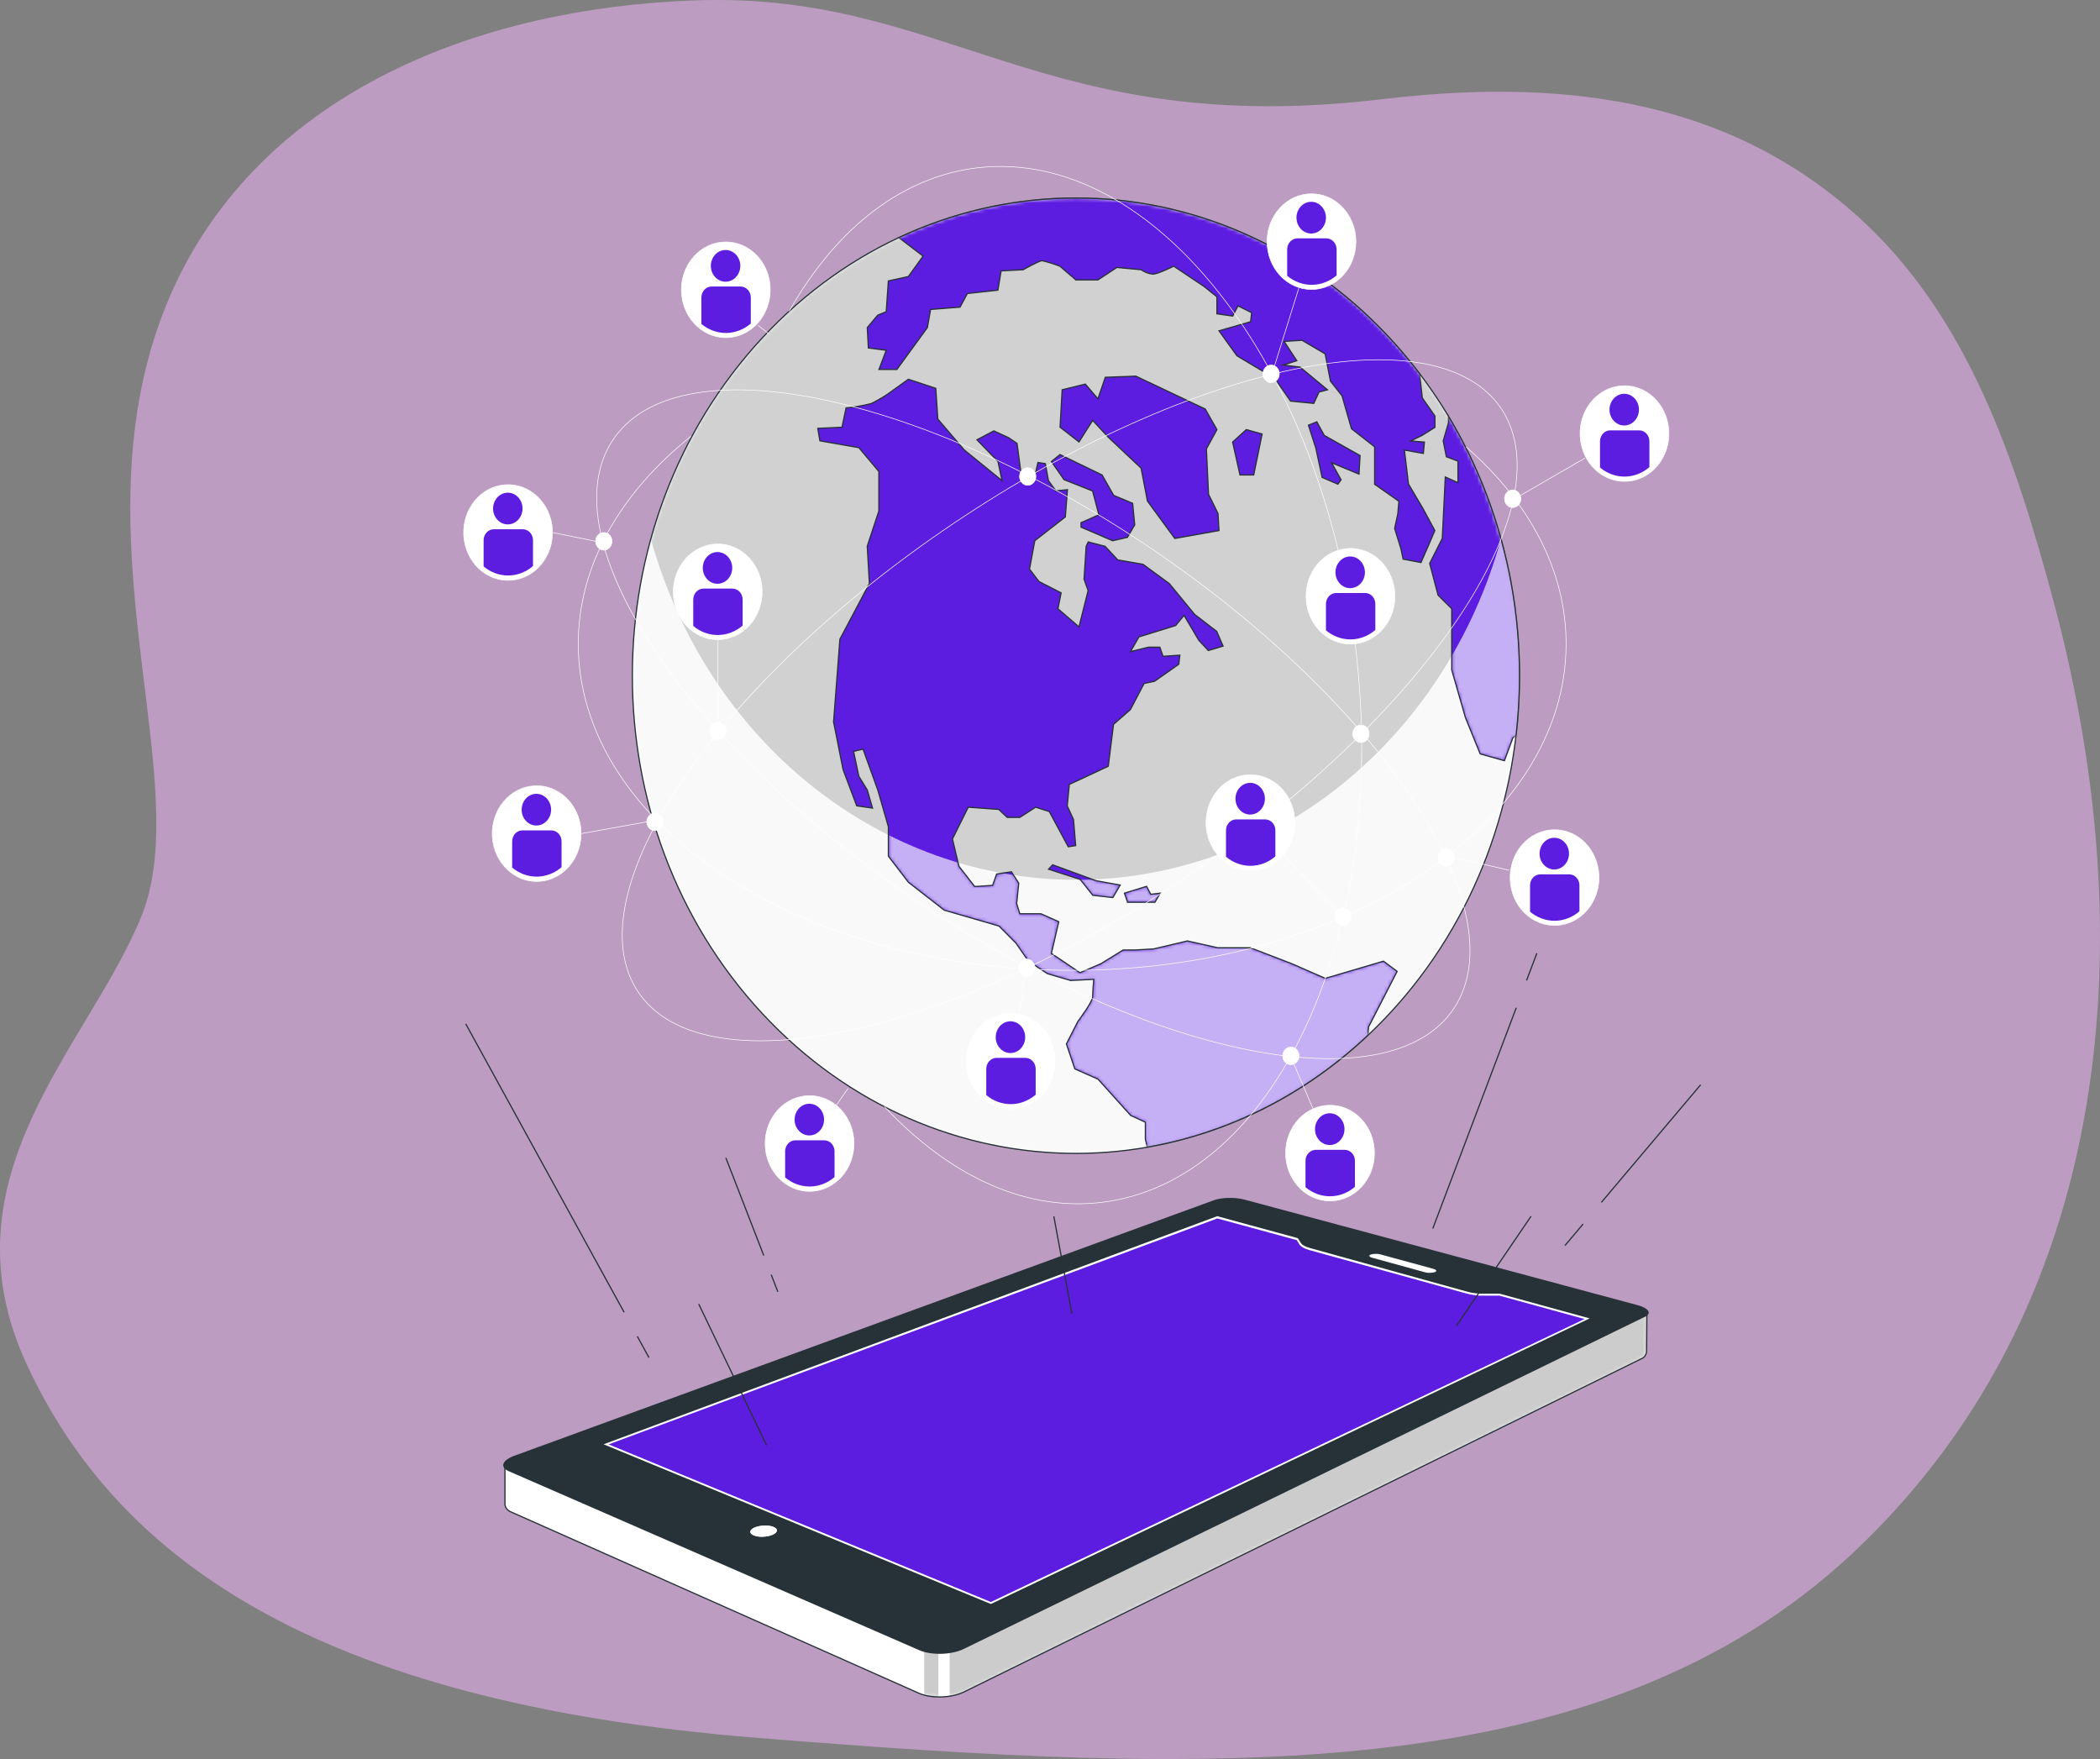 <svg width="585" height="490" viewBox="0 0 585 490" fill="none" xmlns="http://www.w3.org/2000/svg">
<rect x="0" y="0" width="585" height="490" fill="#808080" stroke="none"/>
<path opacity="0.7" d="M581.921 303.435C588.674 258.137 583.844 211.498 572.064 167.542C561.484 128.1 548.143 87.601 517.092 59.902C479.469 26.348 432.498 21.97 384.82 27.657C290.467 38.881 263.524 -2.39 193.716 0.109C123.908 2.609 62.677 32.623 43.077 93.909C23.477 155.195 54.1 218.98 39.396 255.235C24.692 291.49 -16.939 327.778 7.557 380.306C32.053 432.835 85.94 474.106 210.95 484.105C335.96 494.104 444.869 499.12 515.909 432.835C554.32 396.915 574.725 351.652 581.921 303.435Z" fill="#D7A8DF"/>
<path d="M458.692 376.002L458.772 365.96L342.73 335.59L140.664 408.404V418.862C140.656 419.365 140.813 419.855 141.108 420.246C141.462 420.692 141.921 421.027 142.438 421.213L256.036 471.703C256.965 472.093 257.935 472.36 258.924 472.499C261.132 472.838 263.376 472.776 265.565 472.315C266.567 472.114 267.543 471.79 268.476 471.348L457.339 378.451C457.732 378.302 458.067 378.018 458.294 377.643C458.604 377.164 458.745 376.582 458.692 376.002Z" fill="white"/>
<mask id="mask0_1_25218" style="mask-type:luminance" maskUnits="userSpaceOnUse" x="140" y="335" width="319" height="138">
<path d="M458.692 375.999L458.772 365.957L342.73 335.587L140.664 408.401V418.859C140.656 419.362 140.813 419.853 141.108 420.243C141.462 420.689 141.921 421.024 142.438 421.21L256.036 471.7C256.965 472.09 257.935 472.357 258.924 472.496C261.132 472.835 263.376 472.773 265.565 472.312C266.567 472.111 267.543 471.787 268.476 471.345L457.339 378.448C457.732 378.299 458.067 378.015 458.294 377.64C458.604 377.161 458.745 376.579 458.692 375.999Z" fill="white"/>
</mask>
<g mask="url(#mask0_1_25218)">
<path opacity="0.2" d="M458.295 377.664C458.603 377.189 458.744 376.612 458.693 376.035L458.773 365.994L342.73 335.587L264.542 363.753V472.447C264.884 472.447 265.236 472.349 265.566 472.275C266.568 472.075 267.544 471.75 268.477 471.308L457.34 378.448C457.729 378.306 458.065 378.03 458.295 377.664Z" fill="black"/>
<path opacity="0.2" d="M261.416 472.902V456.039H257.458V472.375C258.743 472.778 260.079 472.955 261.416 472.902Z" fill="black"/>
</g>
<path d="M458.692 376.002L458.772 365.96L342.73 335.59L140.664 408.404V418.862C140.656 419.365 140.813 419.855 141.108 420.246C141.462 420.692 141.921 421.027 142.438 421.213L256.036 471.703C256.965 472.093 257.935 472.36 258.924 472.499C261.132 472.838 263.376 472.776 265.565 472.315C266.567 472.114 267.543 471.79 268.476 471.348L457.339 378.451C457.732 378.302 458.067 378.018 458.294 377.643C458.604 377.164 458.745 376.582 458.692 376.002Z" stroke="#263238" stroke-width="0.337" stroke-miterlimit="10"/>
<path d="M399.325 353.481L384.463 349.427C384.243 349.365 384.019 349.324 383.792 349.305C383.553 349.305 383.303 349.305 383.064 349.305C382.836 349.312 382.608 349.332 382.382 349.366C382.193 349.397 382.006 349.447 381.825 349.513C381.699 349.554 381.585 349.63 381.495 349.733C381.477 349.769 381.468 349.809 381.468 349.85C381.468 349.89 381.477 349.93 381.495 349.966C381.549 350.07 381.633 350.152 381.734 350.199C381.891 350.291 382.059 350.357 382.234 350.395L397.096 354.485C397.325 354.54 397.557 354.581 397.79 354.608H398.529C398.761 354.597 398.993 354.572 399.223 354.534C399.413 354.506 399.599 354.456 399.78 354.387C399.9 354.341 400.009 354.265 400.098 354.167C400.119 354.13 400.131 354.088 400.131 354.044C400.131 354.001 400.119 353.959 400.098 353.922C400.038 353.817 399.951 353.732 399.848 353.677C399.684 353.593 399.513 353.527 399.336 353.481" fill="white"/>
<path d="M442.865 367.306L417.791 360.423H413.686C413.232 360.423 412.788 360.423 412.345 360.423C411.901 360.423 411.458 360.362 411.037 360.301C410.616 360.24 410.184 360.178 409.775 360.105C409.365 360.031 408.99 359.934 408.638 359.836L364.916 347.749L364.029 347.455C363.756 347.345 363.517 347.235 363.301 347.124C363.11 347.018 362.928 346.895 362.755 346.757C362.624 346.65 362.509 346.522 362.414 346.377L361.538 345.006L339.092 338.883L168.149 402.329L276.039 446.818L442.865 367.306Z" fill="#5D1DE1" stroke="white" stroke-width="1.011" stroke-miterlimit="10"/>
<path d="M459.103 365.138C458.822 364.767 458.464 364.473 458.057 364.281C457.438 363.956 456.785 363.709 456.113 363.546L346.62 334.156C345.931 333.978 345.232 333.851 344.528 333.777C343.771 333.705 343.012 333.677 342.253 333.691C341.515 333.701 340.778 333.762 340.047 333.874C339.415 333.966 338.79 334.117 338.183 334.328L143.281 405.525C142.562 405.771 141.877 406.121 141.246 406.566C140.818 406.832 140.477 407.234 140.268 407.717C140.195 407.901 140.169 408.102 140.193 408.3C140.217 408.499 140.29 408.686 140.404 408.844C140.751 409.295 141.208 409.634 141.723 409.823L256.049 459.676C256.978 460.07 257.947 460.342 258.937 460.484C261.145 460.823 263.389 460.761 265.578 460.301C266.579 460.1 267.556 459.775 268.489 459.333L458.239 366.804C458.634 366.647 458.972 366.36 459.206 365.983C459.261 365.845 459.28 365.694 459.262 365.545C459.244 365.397 459.189 365.256 459.103 365.138ZM276.028 446.818L168.15 402.329L339.081 338.785L361.527 344.908L362.403 346.28C362.498 346.424 362.613 346.552 362.744 346.659C362.917 346.797 363.099 346.92 363.29 347.027C363.506 347.137 363.745 347.247 364.018 347.357L364.905 347.651L408.604 359.787C408.968 359.885 409.354 359.983 409.741 360.056C410.128 360.13 410.571 360.203 411.003 360.252C411.435 360.301 411.867 360.35 412.311 360.374C412.754 360.399 413.198 360.374 413.653 360.374H417.758L442.831 367.257L276.028 446.818ZM381.484 349.696C381.574 349.593 381.688 349.517 381.814 349.476C381.995 349.41 382.181 349.36 382.371 349.329C382.597 349.295 382.825 349.275 383.053 349.268C383.292 349.268 383.542 349.268 383.781 349.268C384.007 349.287 384.232 349.328 384.452 349.39L399.314 353.443C399.49 353.489 399.662 353.555 399.825 353.639C399.928 353.694 400.015 353.779 400.076 353.884C400.097 353.921 400.108 353.963 400.108 354.007C400.108 354.05 400.097 354.092 400.076 354.129C399.986 354.227 399.877 354.303 399.757 354.35C399.577 354.419 399.39 354.468 399.2 354.496C398.97 354.534 398.739 354.559 398.506 354.57H397.767C397.534 354.543 397.303 354.502 397.074 354.447L382.212 350.357C382.037 350.319 381.868 350.253 381.711 350.161C381.61 350.114 381.526 350.033 381.472 349.929C381.458 349.891 381.452 349.85 381.456 349.809C381.46 349.769 381.474 349.73 381.495 349.696H381.484ZM216.057 427.016C215.79 427.247 215.49 427.429 215.17 427.555C214.753 427.722 214.323 427.845 213.885 427.923C213.416 428.019 212.94 428.072 212.463 428.082C212 428.095 211.536 428.071 211.076 428.008C210.687 427.947 210.306 427.84 209.939 427.69C209.661 427.582 209.409 427.411 209.2 427.188C209.132 427.112 209.081 427.021 209.05 426.922C209.018 426.822 209.007 426.717 209.018 426.612C209.074 426.374 209.207 426.166 209.393 426.024C209.657 425.79 209.957 425.607 210.28 425.486C210.696 425.318 211.127 425.195 211.565 425.118C212.031 425.032 212.502 424.983 212.975 424.971C213.435 424.958 213.895 424.983 214.351 425.045C214.739 425.103 215.12 425.206 215.488 425.351C215.766 425.451 216.019 425.619 216.227 425.841C216.3 425.913 216.356 426.003 216.389 426.103C216.423 426.203 216.434 426.311 216.42 426.416C216.372 426.658 216.242 426.871 216.057 427.016Z" fill="#263238"/>
<path d="M215.476 425.351C215.108 425.205 214.727 425.103 214.339 425.044C213.883 424.982 213.423 424.958 212.963 424.971C212.49 424.982 212.019 425.031 211.553 425.118C211.114 425.195 210.684 425.318 210.268 425.485C209.945 425.607 209.645 425.789 209.381 426.024C209.195 426.166 209.062 426.374 209.006 426.612C208.995 426.717 209.006 426.822 209.038 426.922C209.069 427.021 209.12 427.112 209.188 427.188C209.397 427.411 209.649 427.583 209.927 427.69C210.294 427.84 210.675 427.947 211.064 428.008C211.524 428.071 211.988 428.095 212.451 428.082C212.928 428.072 213.404 428.019 213.873 427.923C214.311 427.846 214.741 427.722 215.158 427.555C215.478 427.429 215.778 427.247 216.044 427.016C216.226 426.869 216.351 426.656 216.397 426.416C216.41 426.311 216.4 426.203 216.366 426.103C216.332 426.003 216.277 425.913 216.204 425.841C215.995 425.619 215.742 425.451 215.465 425.351" fill="white"/>
<path d="M177.531 372.257L180.783 378.185" stroke="#263238" stroke-width="0.337" stroke-miterlimit="10"/>
<path d="M129.749 285.221L173.857 365.553" stroke="#263238" stroke-width="0.337" stroke-miterlimit="10"/>
<path d="M214.839 355.084L216.692 359.861" stroke="#263238" stroke-width="0.337" stroke-miterlimit="10"/>
<path d="M202.205 322.537L212.768 349.747" stroke="#263238" stroke-width="0.337" stroke-miterlimit="10"/>
<path d="M422.386 280.715L399.143 342.214" stroke="#263238" stroke-width="0.337" stroke-miterlimit="10"/>
<path d="M428.127 265.545L425.25 273.125" stroke="#263238" stroke-width="0.337" stroke-miterlimit="10"/>
<path d="M441.022 340.954L435.95 346.967" stroke="#263238" stroke-width="0.337" stroke-miterlimit="10"/>
<path d="M473.748 302.183L446.093 334.94" stroke="#263238" stroke-width="0.337" stroke-miterlimit="10"/>
<path d="M194.644 363.253L213.543 402.599" stroke="#263238" stroke-width="0.337" stroke-miterlimit="10"/>
<path d="M426.501 338.82L405.704 369.349" stroke="#263238" stroke-width="0.337" stroke-miterlimit="10"/>
<path d="M293.562 338.82L298.599 365.957" stroke="#263238" stroke-width="0.337" stroke-miterlimit="10"/>
<path d="M202.193 94.044C209.026 94.044 214.565 88.079 214.565 80.72C214.565 73.362 209.026 67.397 202.193 67.397C195.36 67.397 189.821 73.362 189.821 80.72C189.821 88.079 195.36 94.044 202.193 94.044Z" fill="white" stroke="white" stroke-width="0.169" stroke-miterlimit="10"/>
<path d="M206.299 79.81H198.236C197.48 79.81 196.754 80.134 196.218 80.71C195.683 81.287 195.382 82.068 195.382 82.884V90.231C197.354 91.885 199.786 92.774 202.285 92.754C204.785 92.734 207.204 91.806 209.153 90.121V82.945C209.16 82.536 209.092 82.13 208.952 81.75C208.812 81.37 208.603 81.024 208.337 80.732C208.071 80.44 207.754 80.208 207.404 80.05C207.054 79.891 206.678 79.81 206.299 79.81Z" fill="#5D1DE1"/>
<path d="M202.125 78.48C204.393 78.48 206.23 76.501 206.23 74.059C206.23 71.618 204.393 69.639 202.125 69.639C199.858 69.639 198.021 71.618 198.021 74.059C198.021 76.501 199.858 78.48 202.125 78.48Z" fill="#5D1DE1"/>
<path d="M237.048 323.39C239.535 316.536 236.391 308.809 230.027 306.132C223.663 303.454 216.488 306.839 214.001 313.693C211.515 320.547 214.658 328.274 221.023 330.952C227.387 333.629 234.562 330.244 237.048 323.39Z" fill="white" stroke="white" stroke-width="0.169" stroke-miterlimit="10"/>
<path d="M229.633 317.65H221.559C220.805 317.65 220.082 317.972 219.549 318.546C219.016 319.12 218.716 319.899 218.716 320.711V327.997C220.686 329.65 223.116 330.539 225.614 330.519C228.111 330.499 230.529 329.572 232.475 327.887V320.711C232.475 319.899 232.176 319.12 231.643 318.546C231.11 317.972 230.387 317.65 229.633 317.65Z" fill="#5D1DE1"/>
<path d="M225.458 316.299C226.27 316.299 227.064 316.04 227.739 315.554C228.414 315.068 228.94 314.378 229.251 313.57C229.562 312.762 229.643 311.874 229.485 311.016C229.326 310.159 228.935 309.371 228.361 308.753C227.787 308.134 227.056 307.713 226.259 307.543C225.463 307.372 224.638 307.46 223.888 307.794C223.138 308.129 222.496 308.695 222.045 309.422C221.594 310.149 221.354 311.004 221.354 311.879C221.354 312.459 221.46 313.034 221.666 313.57C221.872 314.107 222.175 314.594 222.556 315.004C222.937 315.415 223.39 315.741 223.888 315.963C224.386 316.185 224.919 316.299 225.458 316.299Z" fill="#5D1DE1"/>
<path d="M387.1 282.326C435.357 230.357 435.357 146.098 387.1 94.129C338.843 42.16 260.603 42.16 212.346 94.129C164.088 146.098 164.088 230.357 212.346 282.326C260.603 334.296 338.843 334.296 387.1 282.326Z" fill="white"/>
<mask id="mask1_1_25218" style="mask-type:luminance" maskUnits="userSpaceOnUse" x="176" y="55" width="248" height="267">
<path d="M387.1 282.324C435.357 230.355 435.357 146.096 387.1 94.127C338.843 42.158 260.603 42.158 212.346 94.127C164.088 146.096 164.088 230.355 212.346 282.324C260.603 334.293 338.843 334.293 387.1 282.324Z" fill="white"/>
</mask>
<g mask="url(#mask1_1_25218)">
<path opacity="0.18" d="M387.1 282.324C435.357 230.355 435.357 146.096 387.1 94.127C338.843 42.158 260.603 42.158 212.346 94.127C164.088 146.096 164.088 230.355 212.346 282.324C260.603 334.293 338.843 334.293 387.1 282.324Z" fill="black"/>
<path opacity="0.86" d="M299.724 245.082C273.126 245.08 247.237 235.838 225.903 218.73C204.57 201.621 188.93 177.558 181.305 150.115C175.807 169.978 174.692 190.949 178.05 211.357C181.408 231.766 189.146 251.047 200.648 267.665C212.149 284.283 227.096 297.778 244.298 307.075C261.499 316.372 280.479 321.213 299.724 321.213C318.97 321.213 337.95 316.372 355.151 307.075C372.353 297.778 387.3 284.283 398.801 267.665C410.303 251.047 418.041 231.766 421.399 211.357C424.757 190.949 423.642 169.978 418.144 150.115C410.518 177.557 394.877 201.619 373.544 218.727C352.211 235.835 326.323 245.078 299.724 245.082Z" fill="white"/>
<path d="M295.277 126.629L307.012 132.311L310.23 137.993L315.518 140.21L316.098 146.21L314.051 149.688L309.946 150.631L301.144 146.835V145.61L306.125 143.406L304.363 136.769L296.403 133.609L292.889 128.564L295.277 126.629ZM369.189 272.538L359.808 268.436L348.335 264.015H339.238L330.766 262.117L321.374 264.334L316.098 264.64H312.868L306.716 268.436L300.849 270.959L292.889 265.595L294.936 256.753L289.955 254.537H284.088L283.212 251.696L283.792 246.014L281.745 242.854L277.64 243.479L276.503 246.638L271.523 246.957L267.122 241.299L265.325 233.694L269.726 224.853L278.232 225.477L280.574 227.694H284.099L288.5 224.853L292.309 226.078L297.585 235.874L299.643 235.568L299.052 228.294L297.301 224.51L297.881 218.51L308.729 213.452L310.196 201.77L314.892 197.667L318.702 190.405L321.635 189.769L328.378 185.029L328.674 182.507L323.978 182.825L323.102 180.29H319.907L314.926 181.515L317.269 177.413L327.503 174.253L329.845 171.412L333.95 178.355L336.6 181.209L340.705 179.984L338.942 175.882L332.779 171.143L325.74 162.571L318.406 157.195L311.367 155.97L307.853 152.186L303.157 150.962L302.577 152.186L301.986 161.346L303.123 164.505L300.576 174.633L294.708 169.575L295.595 165.154L289.432 161.995L286.794 158.529L288.261 150.631L296.767 143.994L297.358 136.413L294.128 136.732L292.07 133.891L291.195 129.152L289.137 128.833L287.999 133.891L284.781 134.528L283.315 123.506L280.961 121.927L276.856 120.029L272.148 122.514L278.004 128.527L279.141 133.891L268.589 125.319L261.255 116.747L260.675 108.175L253.045 105.652L247.132 109.889C245.71 110.818 244.241 111.661 242.731 112.412C240.416 113.006 238.063 113.415 235.692 113.636L234.555 119.012L227.812 119.331L228.403 122.796L239.251 124.694L244.823 131.331V142.353L241.594 152.149L242.185 162.571L233.975 178.049L232.213 201.096L234.851 214.37L238.66 224.473L243.061 225.11L241.594 220.053L239.251 216.256L237.785 209.313L240.423 208.676L244.528 220.053L247.473 230.278V238.495L253.045 245.757L263.051 253.545L278.3 257.966L282.996 262.705L286.51 267.75L291.786 271.228L298.245 273.126L304.692 272.808C304.692 272.808 304.397 275.967 304.397 277.547C304.397 279.127 300.292 284.49 300.292 284.49L297.074 290.809L299.416 297.752L305.864 300.606L314.96 310.709L319.065 312.607V317.334L319.577 319.55C342.391 315.576 363.706 304.767 381.084 288.36L381.243 286.07L389.203 270.591L385.393 267.75L369.189 272.538ZM399.698 147.79L396.469 141.789L392.364 134.834L391.227 125.368L396.503 126.311L396.798 123.151L392.978 122.833L396.207 121.253L399.732 119.049V115.889L396.207 110.832L395.457 104.035C378.404 81.57 355.006 65.716 328.82 58.884C302.634 52.052 275.093 54.615 250.384 66.184L257.15 71.339L253.045 77.033L247.473 78.258L246.881 86.83L244.539 87.773L241.605 91.251L241.901 96.933L246.881 97.57L244.857 102.921H249.838L258.344 91.239L259.23 86.193L267.44 85.556L269.487 81.76L277.993 80.817L278.88 75.454L285.032 75.135C285.032 75.135 289.432 72.613 290.319 72.613C292.012 73.006 293.677 73.529 295.3 74.18L299.7 77.976H305.852L311.14 74.499L317.883 75.135C318.853 75.815 319.961 76.234 321.112 76.36C322.579 76.36 326.968 74.143 326.968 74.143L335.474 79.838L338.999 82.679V87.418L343.4 88.042L344.867 85.201L348.676 87.1L348.38 89.622L339.579 92.157L344.571 99.1L355.123 105.419L359.524 111.738L365.983 112.363L367.45 109.203L369.792 108.579L362.162 102.26L357.432 101.697L361.241 100.472L357.716 95.108L362.708 94.79L369.155 98.574L370.622 106.154L373.852 110.269L376.49 119.428L382.937 124.474V134.895L389.692 139.634L389.396 143.112L388.509 147.214L390.271 152.896L390.863 155.75L395.843 156.693L398.197 151.317L399.698 147.79ZM403.507 115.951V117.763L402.041 122.808L402.916 127.229L406.146 128.454V134.454L402.621 132.874L401.779 149.994L398.265 156.95L400.608 165.791L404.417 169.575V186.634L408.227 199.896L412.343 210.011L419.086 211.897L421.428 205.578L422.384 204.782C423.018 199.294 423.337 193.769 423.339 188.238C423.362 162.589 416.469 137.485 403.496 115.975L403.507 115.951ZM335.747 113.942L316.416 104.782L307.91 105.101L305.852 111.101L302.338 106.999L295.891 108.579L295.3 119L300.576 123.102L304.385 117.102L308.786 121.841L317.883 130.413L319.645 139.573L327.264 149.994L339.579 147.79L339.295 143.051L336.657 137.675L336.065 125.049L338.999 119.673L335.747 113.942ZM351.587 120.898L347.186 119.673L343.377 123.151L345.424 132.311H349.244L351.587 120.898ZM378.878 126.898L368.894 121.29L366.836 117.506L364.493 118.449L366.54 124.768L368.302 132.985L372.703 134.871L373.579 133.646L370.941 128.907L378.571 132.066L378.878 126.898ZM293.242 240.907L292.104 242.132L300.906 244.973L304.419 249.394L310.003 250.03L312.049 246.553L305.306 245.328L293.242 240.907ZM319.395 246.908L313.232 248.806L314.119 251.328H321.738L323.204 248.806L320.566 249.124L319.395 246.908Z" fill="#5D1DE1"/>
<mask id="mask2_1_25218" style="mask-type:luminance" maskUnits="userSpaceOnUse" x="227" y="55" width="197" height="265">
<path d="M295.278 126.631L307.013 132.313L310.231 137.995L315.519 140.212L316.099 146.212L314.052 149.69L309.947 150.633L301.146 146.837V145.612L306.127 143.408L304.364 136.771L296.404 133.611L292.891 128.566L295.278 126.631ZM369.191 272.54L359.81 268.438L348.336 264.017H339.239L330.768 262.119L321.375 264.335L316.099 264.642H312.87L306.718 268.438L300.85 270.96L292.891 265.597L294.937 256.755L289.957 254.539H284.089L283.214 251.698L283.794 246.016L281.747 242.856L277.642 243.481L276.505 246.64L271.524 246.959L267.124 241.301L265.327 233.696L269.727 224.855L278.233 225.479L280.576 227.696H284.101L288.501 224.855L292.311 226.079L297.587 235.876L299.645 235.57L299.054 228.296L297.303 224.512L297.882 218.512L308.731 213.454L310.197 201.771L314.894 197.669L318.703 190.407L321.637 189.771L328.38 185.031L328.675 182.509L323.979 182.827L323.104 180.292H319.908L314.928 181.517L317.27 177.415L327.504 174.255L329.847 171.414L333.952 178.357L336.601 181.211L340.706 179.986L338.944 175.884L332.78 171.145L325.742 162.573L318.407 157.197L311.369 155.972L307.855 152.188L303.159 150.963L302.579 152.188L301.987 161.348L303.125 164.507L300.577 174.635L294.71 169.577L295.597 165.156L289.434 161.997L286.796 158.531L288.262 150.633L296.768 143.996L297.359 136.415L294.13 136.734L292.072 133.893L291.196 129.154L289.138 128.835L288.001 133.893L284.783 134.53L283.316 123.508L280.962 121.929L276.857 120.031L272.15 122.516L278.006 128.529L279.143 133.893L268.59 125.321L261.256 116.749L260.676 108.177L253.046 105.654L247.133 109.891C245.711 110.82 244.242 111.663 242.732 112.414C240.417 113.008 238.065 113.417 235.694 113.638L234.557 119.014L227.813 119.332L228.405 122.798L239.253 124.696L244.825 131.333V142.355L241.595 152.151L242.187 162.573L233.977 178.051L232.214 201.098L234.852 214.372L238.662 224.475L243.062 225.112L241.595 220.055L239.253 216.258L237.786 209.315L240.424 208.678L244.529 220.055L247.474 230.28V238.497L253.046 245.759L263.053 253.547L278.301 257.968L282.998 262.707L286.511 267.752L291.788 271.23L298.246 273.128L304.694 272.81C304.694 272.81 304.398 275.969 304.398 277.549C304.398 279.128 300.293 284.492 300.293 284.492L297.075 290.811L299.418 297.754L305.865 300.608L314.962 310.71L319.067 312.609V317.335L319.579 319.552C342.393 315.578 363.708 304.769 381.085 288.362L381.244 286.072L389.204 270.593L385.395 267.752L369.191 272.54ZM399.7 147.792L396.47 141.791L392.365 134.836L391.228 125.37L396.504 126.313L396.8 123.153L392.979 122.835L396.209 121.255L399.734 119.051V115.891L396.209 110.834L395.458 104.037C378.406 81.572 355.008 65.718 328.822 58.886C302.636 52.054 275.095 54.617 250.385 66.186L257.151 71.341L253.046 77.035L247.474 78.26L246.883 86.832L244.54 87.775L241.607 91.253L241.902 96.935L246.883 97.572L244.859 102.923H249.839L258.345 91.24L259.232 86.195L267.442 85.558L269.489 81.762L277.994 80.819L278.881 75.456L285.033 75.137C285.033 75.137 289.434 72.615 290.321 72.615C292.014 73.008 293.678 73.531 295.301 74.182L299.702 77.978H305.854L311.141 74.501L317.884 75.137C318.855 75.817 319.962 76.237 321.114 76.362C322.581 76.362 326.97 74.145 326.97 74.145L335.475 79.84L339 82.681V87.42L343.401 88.044L344.868 85.203L348.677 87.101L348.382 89.624L339.58 92.159L344.572 99.102L355.125 105.421L359.525 111.74L365.984 112.365L367.451 109.205L369.794 108.581L362.163 102.262L357.433 101.698L361.242 100.474L357.717 95.11L362.709 94.792L369.157 98.576L370.624 106.156L373.853 110.271L376.491 119.43L382.939 124.476V134.897L389.693 139.636L389.397 143.114L388.51 147.216L390.273 152.898L390.864 155.752L395.845 156.695L398.199 151.319L399.7 147.792ZM403.509 115.953V117.765L402.042 122.81L402.918 127.231L406.147 128.456V134.456L402.622 132.876L401.781 149.996L398.267 156.952L400.609 165.793L404.419 169.577V186.636L408.228 199.898L412.344 210.013L419.087 211.899L421.43 205.58L422.385 204.784C423.02 199.296 423.339 193.77 423.34 188.24C423.364 162.591 416.47 137.487 403.498 115.977L403.509 115.953ZM335.748 113.944L316.417 104.784L307.912 105.103L305.854 111.103L302.34 107.001L295.892 108.581L295.301 119.002L300.577 123.104L304.387 117.104L308.787 121.843L317.884 130.415L319.647 139.575L327.265 149.996L339.58 147.792L339.296 143.053L336.658 137.677L336.067 125.051L339 119.675L335.748 113.944ZM351.588 120.9L347.188 119.675L343.378 123.153L345.425 132.313H349.246L351.588 120.9ZM378.879 126.9L368.895 121.292L366.837 117.508L364.495 118.451L366.541 124.77L368.304 132.987L372.705 134.872L373.58 133.648L370.942 128.909L378.572 132.068L378.879 126.9ZM293.243 240.909L292.106 242.134L300.907 244.975L304.421 249.396L310.004 250.032L312.051 246.555L305.308 245.33L293.243 240.909ZM319.397 246.91L313.233 248.808L314.12 251.33H321.739L323.206 248.808L320.568 249.126L319.397 246.91Z" fill="white"/>
</mask>
<g mask="url(#mask2_1_25218)">
<path opacity="0.65" d="M299.725 245.081C273.127 245.079 247.238 235.837 225.904 218.729C204.571 201.62 188.931 177.558 181.306 150.115C175.808 169.977 174.693 190.948 178.051 211.356C181.409 231.765 189.147 251.046 200.649 267.664C212.15 284.282 227.097 297.778 244.299 307.074C261.5 316.371 280.48 321.212 299.725 321.212C318.971 321.212 337.951 316.371 355.152 307.074C372.354 297.778 387.3 284.282 398.802 267.664C410.304 251.046 418.042 231.765 421.4 211.356C424.758 190.948 423.643 169.977 418.145 150.115C410.519 177.557 394.878 201.618 373.545 218.726C352.212 235.835 326.324 245.077 299.725 245.081Z" fill="white"/>
</g>
<path d="M295.277 126.629L307.012 132.311L310.23 137.993L315.518 140.21L316.098 146.21L314.051 149.688L309.946 150.631L301.144 146.835V145.61L306.125 143.406L304.363 136.769L296.403 133.609L292.889 128.564L295.277 126.629ZM369.189 272.538L359.808 268.436L348.335 264.015H339.238L330.766 262.117L321.374 264.334L316.098 264.64H312.868L306.716 268.436L300.849 270.959L292.889 265.595L294.936 256.753L289.955 254.537H284.088L283.212 251.696L283.792 246.014L281.745 242.854L277.64 243.479L276.503 246.638L271.523 246.957L267.122 241.299L265.325 233.694L269.726 224.853L278.232 225.477L280.574 227.694H284.099L288.5 224.853L292.309 226.078L297.585 235.874L299.643 235.568L299.052 228.294L297.301 224.51L297.881 218.51L308.729 213.452L310.196 201.77L314.892 197.667L318.702 190.405L321.635 189.769L328.378 185.029L328.674 182.507L323.978 182.825L323.102 180.29H319.907L314.926 181.515L317.269 177.413L327.503 174.253L329.845 171.412L333.95 178.355L336.6 181.209L340.705 179.984L338.942 175.882L332.779 171.143L325.74 162.571L318.406 157.195L311.367 155.97L307.853 152.186L303.157 150.962L302.577 152.186L301.986 161.346L303.123 164.505L300.576 174.633L294.708 169.575L295.595 165.154L289.432 161.995L286.794 158.529L288.261 150.631L296.767 143.994L297.358 136.413L294.128 136.732L292.07 133.891L291.195 129.152L289.137 128.833L287.999 133.891L284.781 134.528L283.315 123.506L280.961 121.927L276.856 120.029L272.148 122.514L278.004 128.527L279.141 133.891L268.589 125.319L261.255 116.747L260.675 108.175L253.045 105.652L247.132 109.889C245.71 110.818 244.241 111.661 242.731 112.412C240.416 113.006 238.063 113.415 235.692 113.636L234.555 119.012L227.812 119.331L228.403 122.796L239.251 124.694L244.823 131.331V142.353L241.594 152.149L242.185 162.571L233.975 178.049L232.213 201.096L234.851 214.37L238.66 224.473L243.061 225.11L241.594 220.053L239.251 216.256L237.785 209.313L240.423 208.676L244.528 220.053L247.473 230.278V238.495L253.045 245.757L263.051 253.545L278.3 257.966L282.996 262.705L286.51 267.75L291.786 271.228L298.245 273.126L304.692 272.808C304.692 272.808 304.397 275.967 304.397 277.547C304.397 279.127 300.292 284.49 300.292 284.49L297.074 290.809L299.416 297.752L305.864 300.606L314.96 310.709L319.065 312.607V317.334L319.577 319.55C342.391 315.576 363.706 304.767 381.084 288.36L381.243 286.07L389.203 270.591L385.393 267.75L369.189 272.538ZM399.698 147.79L396.469 141.789L392.364 134.834L391.227 125.368L396.503 126.311L396.798 123.151L392.978 122.833L396.207 121.253L399.732 119.049V115.889L396.207 110.832L395.457 104.035C378.404 81.57 355.006 65.716 328.82 58.884C302.634 52.052 275.093 54.615 250.384 66.184L257.15 71.339L253.045 77.033L247.473 78.258L246.881 86.83L244.539 87.773L241.605 91.251L241.901 96.933L246.881 97.57L244.857 102.921H249.838L258.344 91.239L259.23 86.193L267.44 85.556L269.487 81.76L277.993 80.817L278.88 75.454L285.032 75.135C285.032 75.135 289.432 72.613 290.319 72.613C292.012 73.006 293.677 73.529 295.3 74.18L299.7 77.976H305.852L311.14 74.499L317.883 75.135C318.853 75.815 319.961 76.234 321.112 76.36C322.579 76.36 326.968 74.143 326.968 74.143L335.474 79.838L338.999 82.679V87.418L343.4 88.042L344.867 85.201L348.676 87.1L348.38 89.622L339.579 92.157L344.571 99.1L355.123 105.419L359.524 111.738L365.983 112.363L367.45 109.203L369.792 108.579L362.162 102.26L357.432 101.697L361.241 100.472L357.716 95.108L362.708 94.79L369.155 98.574L370.622 106.154L373.852 110.269L376.49 119.429L382.937 124.474V134.895L389.692 139.634L389.396 143.112L388.509 147.214L390.271 152.896L390.863 155.75L395.843 156.693L398.197 151.317L399.698 147.79ZM403.507 115.951V117.763L402.041 122.808L402.916 127.229L406.146 128.454V134.454L402.621 132.874L401.779 149.994L398.265 156.95L400.608 165.791L404.417 169.575V186.634L408.227 199.896L412.343 210.011L419.086 211.897L421.428 205.578L422.384 204.782C423.018 199.294 423.337 193.769 423.339 188.238C423.362 162.589 416.469 137.485 403.496 115.975L403.507 115.951ZM335.747 113.942L316.416 104.782L307.91 105.101L305.852 111.101L302.338 106.999L295.891 108.579L295.3 119L300.576 123.102L304.385 117.102L308.786 121.841L317.883 130.413L319.645 139.573L327.264 149.994L339.579 147.79L339.295 143.051L336.657 137.675L336.065 125.049L338.999 119.673L335.747 113.942ZM351.587 120.898L347.186 119.673L343.377 123.151L345.424 132.311H349.244L351.587 120.898ZM378.878 126.898L368.894 121.29L366.836 117.506L364.493 118.449L366.54 124.768L368.302 132.985L372.703 134.871L373.579 133.646L370.941 128.907L378.571 132.066L378.878 126.898ZM293.242 240.907L292.104 242.132L300.906 244.973L304.419 249.394L310.003 250.03L312.049 246.553L305.306 245.328L293.242 240.907ZM319.395 246.908L313.232 248.806L314.119 251.328H321.738L323.204 248.806L320.566 249.124L319.395 246.908Z" stroke="#263238" stroke-width="0.337" stroke-miterlimit="10"/>
</g>
<path d="M387.1 282.326C435.357 230.357 435.357 146.098 387.1 94.129C338.843 42.16 260.603 42.16 212.346 94.129C164.088 146.098 164.088 230.357 212.346 282.326C260.603 334.296 338.843 334.296 387.1 282.326Z" stroke="#263238" stroke-width="0.337" stroke-miterlimit="10"/>
<path d="M454.524 133.924C461.268 132.741 465.845 125.895 464.746 118.632C463.648 111.37 457.291 106.441 450.547 107.624C443.803 108.807 439.226 115.653 440.325 122.916C441.423 130.178 447.78 135.107 454.524 133.924Z" fill="white" stroke="white" stroke-width="0.169" stroke-miterlimit="10"/>
<path d="M456.634 119.88H448.561C448.186 119.88 447.816 119.959 447.47 120.114C447.124 120.268 446.811 120.495 446.546 120.781C446.282 121.066 446.073 121.405 445.931 121.778C445.789 122.151 445.716 122.55 445.718 122.953V130.239C447.688 131.893 450.118 132.781 452.615 132.761C455.112 132.741 457.53 131.814 459.477 130.129V122.953C459.478 122.55 459.406 122.151 459.264 121.778C459.122 121.405 458.912 121.066 458.648 120.781C458.384 120.495 458.07 120.268 457.725 120.114C457.379 119.959 457.008 119.88 456.634 119.88Z" fill="#5D1DE1"/>
<path d="M452.462 118.53C453.274 118.53 454.068 118.271 454.743 117.785C455.418 117.3 455.944 116.609 456.255 115.801C456.566 114.994 456.647 114.105 456.489 113.247C456.33 112.39 455.939 111.602 455.365 110.984C454.791 110.365 454.06 109.944 453.263 109.774C452.467 109.603 451.642 109.691 450.891 110.025C450.141 110.36 449.5 110.927 449.049 111.654C448.598 112.381 448.357 113.235 448.357 114.11C448.357 114.69 448.464 115.265 448.67 115.801C448.876 116.338 449.179 116.825 449.56 117.236C449.941 117.646 450.393 117.972 450.891 118.194C451.39 118.416 451.923 118.53 452.462 118.53Z" fill="#5D1DE1"/>
<path d="M365.346 80.634C372.179 80.634 377.718 74.669 377.718 67.31C377.718 59.952 372.179 53.987 365.346 53.987C358.514 53.987 352.975 59.952 352.975 67.31C352.975 74.669 358.514 80.634 365.346 80.634Z" fill="white" stroke="white" stroke-width="0.169" stroke-miterlimit="10"/>
<path d="M369.441 66.4H361.378C360.629 66.413 359.915 66.743 359.39 67.318C358.864 67.893 358.57 68.667 358.57 69.474V76.822C360.541 78.476 362.974 79.365 365.473 79.345C367.972 79.325 370.392 78.397 372.34 76.711V69.474C372.34 69.066 372.265 68.663 372.119 68.286C371.972 67.91 371.758 67.569 371.488 67.283C371.218 66.997 370.898 66.772 370.547 66.62C370.195 66.469 369.819 66.394 369.441 66.4Z" fill="#5D1DE1"/>
<path d="M365.267 65.056C367.534 65.056 369.372 63.077 369.372 60.635C369.372 58.194 367.534 56.215 365.267 56.215C363 56.215 361.162 58.194 361.162 60.635C361.162 63.077 363 65.056 365.267 65.056Z" fill="#5D1DE1"/>
<path d="M143.517 161.49C150.261 160.307 154.837 153.461 153.739 146.198C152.641 138.936 146.283 134.007 139.54 135.19C132.796 136.372 128.219 143.219 129.317 150.482C130.416 157.744 136.773 162.673 143.517 161.49Z" fill="white" stroke="white" stroke-width="0.169" stroke-miterlimit="10"/>
<path d="M145.635 147.432H137.562C137.187 147.432 136.817 147.511 136.471 147.666C136.125 147.82 135.812 148.047 135.547 148.333C135.283 148.618 135.074 148.957 134.932 149.33C134.79 149.703 134.717 150.102 134.719 150.505V157.792C136.689 159.445 139.119 160.333 141.616 160.313C144.113 160.293 146.531 159.366 148.478 157.681V150.505C148.479 150.102 148.407 149.703 148.265 149.33C148.123 148.957 147.913 148.618 147.649 148.333C147.385 148.047 147.071 147.82 146.726 147.666C146.38 147.511 146.009 147.432 145.635 147.432Z" fill="#5D1DE1"/>
<path d="M141.46 146.082C142.272 146.082 143.066 145.823 143.741 145.337C144.416 144.851 144.942 144.161 145.253 143.353C145.564 142.545 145.645 141.656 145.487 140.799C145.328 139.941 144.937 139.154 144.363 138.535C143.789 137.917 143.058 137.496 142.261 137.325C141.465 137.155 140.64 137.242 139.89 137.577C139.139 137.912 138.498 138.478 138.047 139.205C137.596 139.932 137.355 140.787 137.355 141.661C137.355 142.834 137.788 143.958 138.558 144.787C139.328 145.616 140.372 146.082 141.46 146.082Z" fill="#5D1DE1"/>
<path d="M151.487 245.365C158.231 244.182 162.808 237.335 161.709 230.073C160.611 222.81 154.254 217.881 147.51 219.064C140.766 220.247 136.189 227.093 137.288 234.356C138.386 241.619 144.743 246.547 151.487 245.365Z" fill="white" stroke="white" stroke-width="0.169" stroke-miterlimit="10"/>
<path d="M153.593 231.317H145.52C145.145 231.317 144.775 231.396 144.429 231.551C144.083 231.706 143.77 231.932 143.505 232.218C143.241 232.503 143.032 232.842 142.89 233.215C142.748 233.588 142.675 233.988 142.677 234.391V241.677C144.647 243.33 147.077 244.218 149.574 244.198C152.071 244.178 154.489 243.251 156.436 241.567V234.391C156.437 233.988 156.365 233.588 156.223 233.215C156.081 232.842 155.871 232.503 155.607 232.218C155.343 231.932 155.029 231.706 154.684 231.551C154.338 231.396 153.967 231.317 153.593 231.317Z" fill="#5D1DE1"/>
<path d="M149.42 229.968C150.232 229.968 151.025 229.708 151.701 229.223C152.376 228.737 152.902 228.047 153.212 227.239C153.523 226.431 153.604 225.542 153.446 224.685C153.288 223.827 152.897 223.039 152.323 222.421C151.748 221.803 151.017 221.382 150.221 221.211C149.424 221.041 148.599 221.128 147.849 221.463C147.099 221.797 146.458 222.364 146.007 223.091C145.556 223.818 145.315 224.673 145.315 225.547C145.315 226.719 145.747 227.844 146.517 228.673C147.287 229.502 148.331 229.968 149.42 229.968Z" fill="#5D1DE1"/>
<path d="M211.454 169.739C213.957 162.892 210.832 155.156 204.475 152.461C198.117 149.765 190.934 153.13 188.431 159.977C185.928 166.824 189.052 174.56 195.41 177.255C201.768 179.951 208.951 176.586 211.454 169.739Z" fill="white" stroke="white" stroke-width="0.169" stroke-miterlimit="10"/>
<path d="M204.047 163.963H195.962C195.208 163.963 194.485 164.286 193.952 164.86C193.419 165.434 193.12 166.213 193.12 167.025V174.372C195.089 176.025 197.52 176.914 200.017 176.894C202.514 176.874 204.932 175.946 206.879 174.262V167.086C206.886 166.68 206.819 166.276 206.68 165.898C206.541 165.521 206.334 165.176 206.07 164.886C205.807 164.595 205.492 164.364 205.145 164.205C204.798 164.047 204.424 163.965 204.047 163.963Z" fill="#5D1DE1"/>
<path d="M199.875 162.619C200.686 162.619 201.48 162.36 202.155 161.874C202.83 161.388 203.356 160.698 203.667 159.89C203.978 159.082 204.059 158.193 203.901 157.336C203.742 156.478 203.351 155.69 202.777 155.072C202.203 154.454 201.472 154.033 200.675 153.862C199.879 153.692 199.054 153.779 198.304 154.114C197.554 154.448 196.912 155.015 196.461 155.742C196.01 156.469 195.77 157.324 195.77 158.198C195.77 158.779 195.876 159.353 196.082 159.89C196.288 160.426 196.591 160.914 196.972 161.324C197.353 161.735 197.806 162.06 198.304 162.282C198.802 162.504 199.335 162.619 199.875 162.619Z" fill="#5D1DE1"/>
<path d="M281.552 308.906C288.385 308.906 293.924 302.941 293.924 295.582C293.924 288.224 288.385 282.259 281.552 282.259C274.719 282.259 269.18 288.224 269.18 295.582C269.18 302.941 274.719 308.906 281.552 308.906Z" fill="white" stroke="white" stroke-width="0.169" stroke-miterlimit="10"/>
<path d="M285.658 294.689H277.595C276.838 294.689 276.112 295.013 275.577 295.59C275.042 296.166 274.741 296.948 274.741 297.763V305.049C276.713 306.704 279.145 307.593 281.644 307.573C284.143 307.553 286.563 306.625 288.512 304.939V297.763C288.512 296.948 288.211 296.166 287.676 295.59C287.14 295.013 286.414 294.689 285.658 294.689Z" fill="#5D1DE1"/>
<path d="M281.484 293.342C283.751 293.342 285.589 291.363 285.589 288.921C285.589 286.48 283.751 284.5 281.484 284.5C279.217 284.5 277.379 286.48 277.379 288.921C277.379 291.363 279.217 293.342 281.484 293.342Z" fill="#5D1DE1"/>
<path d="M370.51 334.53C377.343 334.53 382.882 328.564 382.882 321.206C382.882 313.848 377.343 307.883 370.51 307.883C363.678 307.883 358.139 313.848 358.139 321.206C358.139 328.564 363.678 334.53 370.51 334.53Z" fill="white" stroke="white" stroke-width="0.169" stroke-miterlimit="10"/>
<path d="M374.603 320.307H366.53C365.775 320.307 365.051 320.629 364.516 321.203C363.981 321.776 363.679 322.555 363.676 323.368V330.716C365.647 332.37 368.08 333.259 370.579 333.239C373.078 333.219 375.498 332.291 377.446 330.606V323.344C377.44 322.536 377.138 321.764 376.606 321.195C376.073 320.626 375.353 320.307 374.603 320.307Z" fill="#5D1DE1"/>
<path d="M370.43 318.96C372.697 318.96 374.535 316.981 374.535 314.539C374.535 312.098 372.697 310.119 370.43 310.119C368.163 310.119 366.325 312.098 366.325 314.539C366.325 316.981 368.163 318.96 370.43 318.96Z" fill="#5D1DE1"/>
<path d="M444.668 249.053C447.025 242.146 443.737 234.49 437.324 231.951C430.911 229.413 423.801 232.954 421.444 239.861C419.087 246.767 422.375 254.424 428.788 256.962C435.201 259.501 442.311 255.96 444.668 249.053Z" fill="white" stroke="white" stroke-width="0.169" stroke-miterlimit="10"/>
<path d="M437.156 243.562H429.071C428.317 243.562 427.594 243.885 427.061 244.459C426.528 245.033 426.228 245.812 426.228 246.623V253.971C428.198 255.624 430.628 256.513 433.125 256.493C435.623 256.473 438.04 255.545 439.987 253.861V246.685C439.995 246.279 439.927 245.875 439.788 245.497C439.65 245.119 439.442 244.775 439.179 244.485C438.915 244.194 438.601 243.963 438.253 243.804C437.906 243.646 437.533 243.564 437.156 243.562Z" fill="#5D1DE1"/>
<path d="M432.982 242.212C433.794 242.212 434.588 241.953 435.263 241.467C435.938 240.981 436.464 240.291 436.774 239.483C437.085 238.675 437.166 237.787 437.008 236.929C436.85 236.071 436.459 235.284 435.885 234.666C435.311 234.047 434.579 233.626 433.783 233.456C432.987 233.285 432.161 233.373 431.411 233.707C430.661 234.042 430.02 234.608 429.569 235.335C429.118 236.062 428.877 236.917 428.877 237.791C428.877 238.964 429.309 240.088 430.079 240.917C430.849 241.746 431.893 242.212 432.982 242.212Z" fill="#5D1DE1"/>
<path d="M408.444 124.521C425.91 139.767 436.269 158.809 436.269 179.357C436.269 229.565 374.672 270.295 298.679 270.295C222.685 270.295 161.088 229.578 161.088 179.357C161.088 157.388 172.88 137.244 192.506 121.52" stroke="white" stroke-width="0.169" stroke-miterlimit="10"/>
<path d="M219.842 86.694C232.225 64.836 249.634 50.263 270.261 47.018C318.725 39.499 366.609 97.801 377.23 177.24C387.85 256.679 357.182 327.166 308.73 334.685C286.67 338.101 264.724 327.888 246.359 308.246" stroke="white" stroke-width="0.169" stroke-miterlimit="10"/>
<path d="M405.923 279.427C422.027 251.037 382.222 193.247 317.016 150.35C251.81 107.453 185.896 95.693 169.791 124.083C153.687 152.473 193.492 210.262 258.698 253.159C323.904 296.057 389.819 307.817 405.923 279.427Z" stroke="white" stroke-width="0.169" stroke-miterlimit="10"/>
<path d="M327.148 246.482C394.063 202.46 435.254 143.759 419.15 115.369C403.046 86.979 335.745 99.651 268.829 143.673C201.914 187.695 160.723 246.396 176.827 274.786C192.931 303.176 260.232 290.504 327.148 246.482Z" stroke="white" stroke-width="0.169" stroke-miterlimit="10"/>
<path d="M356.375 104.143C356.375 103.659 356.242 103.185 355.992 102.782C355.742 102.379 355.387 102.065 354.971 101.88C354.556 101.695 354.098 101.646 353.657 101.741C353.216 101.835 352.811 102.068 352.493 102.411C352.175 102.754 351.958 103.19 351.87 103.665C351.783 104.14 351.828 104.633 352 105.081C352.172 105.528 352.463 105.911 352.837 106.18C353.211 106.449 353.651 106.593 354.101 106.593C354.704 106.593 355.283 106.335 355.709 105.875C356.136 105.416 356.375 104.793 356.375 104.143Z" fill="white" stroke="white" stroke-width="0.169" stroke-miterlimit="10"/>
<path d="M381.39 204.401C381.39 203.916 381.257 203.443 381.007 203.04C380.757 202.637 380.402 202.323 379.986 202.138C379.571 201.952 379.113 201.904 378.672 201.998C378.231 202.093 377.826 202.326 377.508 202.669C377.19 203.011 376.973 203.448 376.885 203.923C376.798 204.398 376.843 204.891 377.015 205.338C377.187 205.786 377.479 206.168 377.853 206.437C378.227 206.707 378.666 206.85 379.116 206.85C379.719 206.85 380.298 206.592 380.724 206.133C381.151 205.673 381.39 205.05 381.39 204.401Z" fill="white" stroke="white" stroke-width="0.169" stroke-miterlimit="10"/>
<path d="M376.388 255.331C376.388 254.847 376.254 254.373 376.005 253.97C375.755 253.568 375.399 253.254 374.984 253.068C374.568 252.883 374.111 252.834 373.67 252.929C373.229 253.023 372.824 253.257 372.505 253.599C372.187 253.942 371.971 254.378 371.883 254.853C371.795 255.329 371.84 255.821 372.012 256.269C372.185 256.716 372.476 257.099 372.85 257.368C373.224 257.637 373.664 257.781 374.114 257.781C374.717 257.781 375.295 257.523 375.722 257.063C376.148 256.604 376.388 255.981 376.388 255.331Z" fill="white" stroke="white" stroke-width="0.169" stroke-miterlimit="10"/>
<path d="M361.878 294.125C361.878 293.641 361.745 293.167 361.495 292.764C361.245 292.362 360.89 292.048 360.474 291.862C360.059 291.677 359.601 291.628 359.16 291.723C358.719 291.817 358.314 292.051 357.996 292.393C357.678 292.736 357.461 293.172 357.373 293.647C357.286 294.123 357.331 294.615 357.503 295.063C357.675 295.51 357.966 295.893 358.34 296.162C358.714 296.431 359.154 296.575 359.604 296.575C360.207 296.575 360.785 296.317 361.212 295.857C361.638 295.398 361.878 294.775 361.878 294.125Z" fill="white" stroke="white" stroke-width="0.169" stroke-miterlimit="10"/>
<path d="M405.192 238.851C405.192 238.366 405.058 237.892 404.808 237.49C404.558 237.087 404.203 236.773 403.788 236.587C403.372 236.402 402.915 236.354 402.474 236.448C402.032 236.543 401.627 236.776 401.309 237.118C400.991 237.461 400.775 237.898 400.687 238.373C400.599 238.848 400.644 239.34 400.816 239.788C400.988 240.236 401.28 240.618 401.654 240.887C402.028 241.156 402.467 241.3 402.917 241.3C403.52 241.3 404.099 241.042 404.525 240.583C404.952 240.123 405.192 239.5 405.192 238.851Z" fill="white" stroke="white" stroke-width="0.169" stroke-miterlimit="10"/>
<path d="M288.318 269.609C288.318 269.125 288.185 268.651 287.935 268.248C287.685 267.845 287.33 267.532 286.914 267.346C286.499 267.161 286.041 267.112 285.6 267.207C285.159 267.301 284.754 267.535 284.436 267.877C284.118 268.22 283.901 268.656 283.813 269.131C283.725 269.607 283.771 270.099 283.943 270.547C284.115 270.994 284.406 271.377 284.78 271.646C285.154 271.915 285.594 272.059 286.044 272.059C286.647 272.059 287.225 271.801 287.652 271.341C288.078 270.882 288.318 270.259 288.318 269.609Z" fill="white" stroke="white" stroke-width="0.169" stroke-miterlimit="10"/>
<path d="M184.739 228.93C184.739 228.446 184.606 227.972 184.356 227.569C184.106 227.167 183.751 226.853 183.335 226.667C182.919 226.482 182.462 226.433 182.021 226.528C181.58 226.622 181.175 226.856 180.857 227.198C180.538 227.541 180.322 227.977 180.234 228.453C180.146 228.928 180.191 229.42 180.364 229.868C180.536 230.315 180.827 230.698 181.201 230.967C181.575 231.236 182.015 231.38 182.465 231.38C183.068 231.38 183.646 231.122 184.073 230.663C184.499 230.203 184.739 229.58 184.739 228.93Z" fill="white" stroke="white" stroke-width="0.169" stroke-miterlimit="10"/>
<path d="M202.25 203.592C202.25 203.107 202.117 202.634 201.867 202.231C201.617 201.828 201.262 201.514 200.846 201.329C200.431 201.143 199.973 201.095 199.532 201.189C199.091 201.284 198.686 201.517 198.368 201.86C198.05 202.202 197.833 202.639 197.745 203.114C197.658 203.589 197.703 204.081 197.875 204.529C198.047 204.977 198.338 205.359 198.712 205.628C199.086 205.898 199.526 206.041 199.976 206.041C200.579 206.041 201.158 205.783 201.584 205.324C202.011 204.864 202.25 204.241 202.25 203.592Z" fill="white" stroke="white" stroke-width="0.169" stroke-miterlimit="10"/>
<path d="M288.569 132.738C288.569 132.253 288.436 131.779 288.186 131.377C287.936 130.974 287.581 130.66 287.165 130.474C286.749 130.289 286.292 130.241 285.851 130.335C285.41 130.43 285.005 130.663 284.687 131.005C284.369 131.348 284.152 131.784 284.064 132.26C283.976 132.735 284.021 133.227 284.194 133.675C284.366 134.123 284.657 134.505 285.031 134.774C285.405 135.043 285.845 135.187 286.295 135.187C286.898 135.187 287.476 134.929 287.903 134.47C288.329 134.01 288.569 133.387 288.569 132.738Z" fill="white" stroke="white" stroke-width="0.169" stroke-miterlimit="10"/>
<path d="M423.67 138.935C423.67 138.45 423.536 137.977 423.286 137.574C423.036 137.171 422.681 136.857 422.266 136.672C421.85 136.486 421.393 136.438 420.952 136.532C420.511 136.627 420.105 136.86 419.787 137.203C419.469 137.545 419.253 137.982 419.165 138.457C419.077 138.932 419.122 139.425 419.294 139.872C419.466 140.32 419.758 140.702 420.132 140.972C420.506 141.241 420.946 141.384 421.395 141.384C421.998 141.384 422.577 141.126 423.003 140.667C423.43 140.208 423.67 139.584 423.67 138.935Z" fill="white" stroke="white" stroke-width="0.169" stroke-miterlimit="10"/>
<path d="M170.479 150.79C170.479 150.305 170.346 149.832 170.096 149.429C169.846 149.026 169.491 148.712 169.075 148.527C168.66 148.341 168.202 148.293 167.761 148.387C167.32 148.482 166.915 148.715 166.597 149.058C166.279 149.4 166.062 149.837 165.974 150.312C165.887 150.787 165.932 151.28 166.104 151.727C166.276 152.175 166.567 152.557 166.941 152.827C167.315 153.096 167.755 153.239 168.205 153.239C168.808 153.239 169.387 152.981 169.813 152.522C170.24 152.062 170.479 151.439 170.479 150.79Z" fill="white" stroke="white" stroke-width="0.169" stroke-miterlimit="10"/>
<path d="M423.646 137.967L441.522 127.607" stroke="white" stroke-width="0.169" stroke-miterlimit="10"/>
<path d="M165.977 150.79L153.9 148.34" stroke="white" stroke-width="0.169" stroke-miterlimit="10"/>
<path d="M200 201.167V178.182" stroke="white" stroke-width="0.169" stroke-miterlimit="10"/>
<path d="M180.236 228.928L161.86 232.222" stroke="white" stroke-width="0.169" stroke-miterlimit="10"/>
<path d="M285.555 271.997L283.873 282.651" stroke="white" stroke-width="0.169" stroke-miterlimit="10"/>
<path d="M360.481 296.463L365.746 308.807" stroke="white" stroke-width="0.169" stroke-miterlimit="10"/>
<path d="M405.158 238.9L420.441 242.427" stroke="white" stroke-width="0.169" stroke-miterlimit="10"/>
<path d="M372.318 253.554L357.479 238.173" stroke="white" stroke-width="0.169" stroke-miterlimit="10"/>
<path d="M355.034 101.962L361.799 80.3" stroke="white" stroke-width="0.169" stroke-miterlimit="10"/>
<path d="M211.177 90.611L214.043 92.926" stroke="white" stroke-width="0.169" stroke-miterlimit="10"/>
<path d="M233.033 307.807L236.251 303.177" stroke="white" stroke-width="0.169" stroke-miterlimit="10"/>
<path d="M359.917 233.841C362.325 226.955 359.094 219.27 352.7 216.676C346.306 214.083 339.17 217.562 336.761 224.448C334.353 231.334 337.584 239.019 343.978 241.613C350.372 244.207 357.508 240.727 359.917 233.841Z" fill="white" stroke="white" stroke-width="0.169" stroke-miterlimit="10"/>
<path d="M352.442 228.255H344.368C343.614 228.255 342.891 228.578 342.358 229.152C341.825 229.726 341.525 230.505 341.525 231.317V238.664C343.495 240.317 345.926 241.206 348.423 241.186C350.92 241.166 353.338 240.239 355.284 238.554V231.378C355.292 230.971 355.224 230.566 355.085 230.188C354.945 229.809 354.737 229.464 354.472 229.174C354.207 228.883 353.892 228.652 353.543 228.494C353.194 228.336 352.82 228.255 352.442 228.255Z" fill="#5D1DE1"/>
<path d="M348.267 226.911C349.079 226.911 349.873 226.652 350.548 226.166C351.223 225.68 351.749 224.99 352.06 224.182C352.37 223.374 352.452 222.485 352.293 221.628C352.135 220.77 351.744 219.983 351.17 219.364C350.596 218.746 349.864 218.325 349.068 218.155C348.272 217.984 347.446 218.071 346.696 218.406C345.946 218.741 345.305 219.307 344.854 220.034C344.403 220.761 344.162 221.616 344.162 222.49C344.162 223.663 344.595 224.787 345.364 225.616C346.134 226.445 347.178 226.911 348.267 226.911Z" fill="#5D1DE1"/>
<path d="M387.796 170.759C390.188 163.866 386.938 156.191 380.538 153.615C374.138 151.039 367.01 154.539 364.618 161.432C362.227 168.324 365.476 176 371.877 178.576C378.277 181.152 385.405 177.652 387.796 170.759Z" fill="white" stroke="white" stroke-width="0.169" stroke-miterlimit="10"/>
<path d="M380.301 165.186H372.216C371.462 165.186 370.739 165.508 370.206 166.082C369.673 166.656 369.373 167.435 369.373 168.247V175.595C371.343 177.248 373.773 178.136 376.27 178.116C378.768 178.096 381.185 177.169 383.132 175.484V168.308C383.14 167.902 383.072 167.499 382.933 167.121C382.795 166.743 382.587 166.399 382.324 166.108C382.06 165.818 381.746 165.586 381.398 165.428C381.051 165.27 380.678 165.187 380.301 165.186Z" fill="#5D1DE1"/>
<path d="M376.126 163.847C376.938 163.847 377.732 163.588 378.407 163.102C379.082 162.616 379.608 161.926 379.919 161.118C380.23 160.31 380.311 159.421 380.153 158.564C379.994 157.706 379.603 156.919 379.029 156.3C378.455 155.682 377.724 155.261 376.927 155.091C376.131 154.92 375.306 155.008 374.556 155.342C373.805 155.677 373.164 156.243 372.713 156.97C372.262 157.697 372.021 158.552 372.021 159.426C372.021 160.599 372.454 161.723 373.224 162.552C373.994 163.381 375.038 163.847 376.126 163.847Z" fill="#5D1DE1"/>
</svg>
